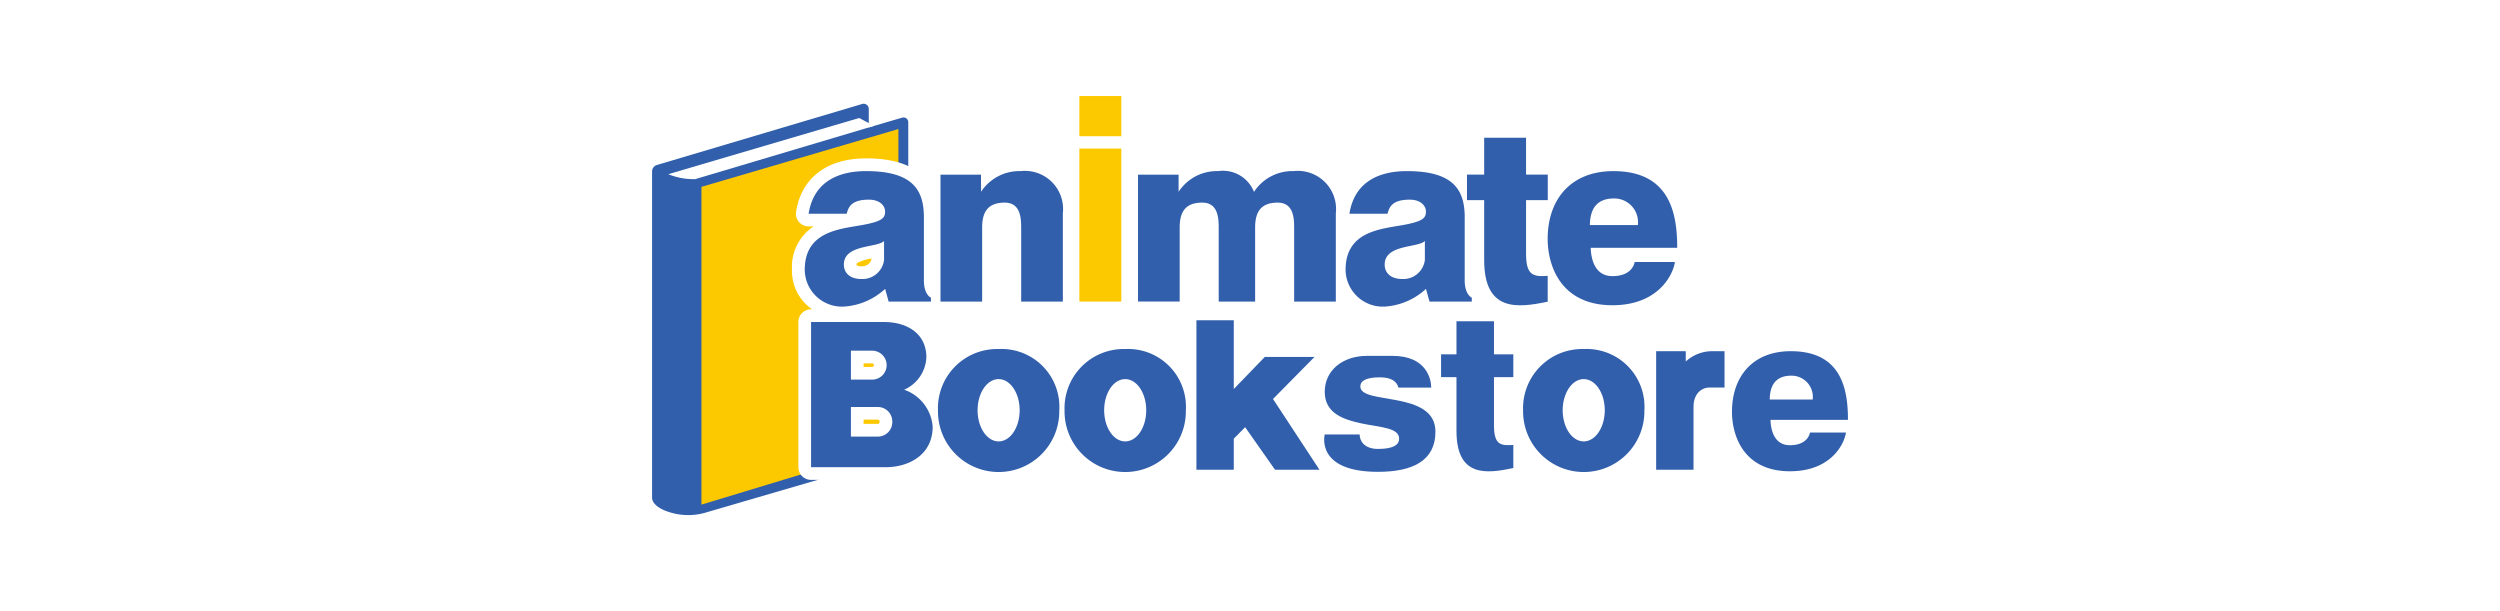 <svg xmlns="http://www.w3.org/2000/svg" width="180" height="44" viewBox="0 0 180 44">
  <g id="ebook23" transform="translate(-2214 -148)">
    <g id="グループ_3" data-name="グループ 3" transform="translate(1189 -520)">
      <rect id="長方形_118" data-name="長方形 118" width="180" height="44" transform="translate(1025 668)" fill="#fff"/>
    </g>
    <g id="logo_animatebookstore_onlight" transform="translate(2260.035 154)">
      <g id="グループ_29" data-name="グループ 29">
        <path id="パス_240" data-name="パス 240" d="M3.5,32.139a5.474,5.474,0,0,1-1.6-.249C.712,31.535,0,30.815,0,29.966V6.483A1.407,1.407,0,0,1,1,5.142L15.782.75a1.282,1.282,0,0,1,1.649,1.23v.114l1.237-.361a1.254,1.254,0,0,1,1.606,1.2V26.362a1.484,1.484,0,0,1-1.063,1.418L5.13,31.891A5.714,5.714,0,0,1,3.5,32.139Z" transform="translate(0 -0.139)" fill="#fff"/>
        <path id="パス_241" data-name="パス 241" d="M16.745,3.541V2.208a.369.369,0,0,0-.474-.354L1.489,6.247a.485.485,0,0,0-.347.465V30.194c0,.406.457.812,1.252,1.05a4.452,4.452,0,0,0,2.708,0l14.081-4.112a.564.564,0,0,0,.406-.541V3.166a.341.341,0,0,0-.437-.327Z" transform="translate(-0.228 -0.368)" fill="#315fac"/>
        <path id="パス_242" data-name="パス 242" d="M17.419,3.686,16.343,3.12,2.6,7.165a4.737,4.737,0,0,0,1.946.355Z" transform="translate(-0.52 -0.624)" fill="#fff"/>
        <path id="パス_243" data-name="パス 243" d="M5.585,8.277v22.88l14.181-4.3V4.114Z" transform="translate(-1.117 -0.823)" fill="#fcc900"/>
        <path id="パス_244" data-name="パス 244" d="M90.678,24.23a7.478,7.478,0,0,0-.809-3.756,4.52,4.52,0,0,0-4.218-2.1,5.049,5.049,0,0,0-3.858,1.554v-.641a.913.913,0,0,0-.914-.914h-.863A3.8,3.8,0,0,0,78.7,18.6a.91.91,0,0,0-.61-.233H75.956a.913.913,0,0,0-.914.914V20.3a5.122,5.122,0,0,0-4.3-2.08,5.2,5.2,0,0,0-4.153,1.964V19.51a.913.913,0,0,0-.914-.914h-.481V17.132a.912.912,0,0,0-.075-.362,4.4,4.4,0,0,0,1.056.121,10.649,10.649,0,0,0,2.162-.284.914.914,0,0,0,.725-.894v-.079a5.514,5.514,0,0,0,3.75,1.257c3.794,0,5.2-2.542,5.406-3.886a.911.911,0,0,0-.078-.534.912.912,0,0,0,.248-.626A8.247,8.247,0,0,0,77.5,7.7a4.948,4.948,0,0,0-4.618-2.3,5.693,5.693,0,0,0-3.819,1.3V6.571a.913.913,0,0,0-.914-.914H67.5V3.915A.913.913,0,0,0,66.59,3H63.574a.913.913,0,0,0-.914.914V5.658h-.325a.914.914,0,0,0-.84.554,6.379,6.379,0,0,0-3.486-.8,4.813,4.813,0,0,0-4.5,2.243,3.584,3.584,0,0,0-3.654-2.243,4.239,4.239,0,0,0-2.739.935,3.673,3.673,0,0,0-2.694-.935,4.328,4.328,0,0,0-2.177.551.912.912,0,0,0-.674-.3H38.65a.906.906,0,0,0-.288.047V4.7a.912.912,0,0,0-.115-.444.906.906,0,0,0,.115-.444V.914A.913.913,0,0,0,37.448,0H34.427a.913.913,0,0,0-.914.914V3.808a.912.912,0,0,0,.115.444.906.906,0,0,0-.115.444V6.979A3.722,3.722,0,0,0,30.2,5.406a4.328,4.328,0,0,0-2.177.551.912.912,0,0,0-.674-.3H24.426a.913.913,0,0,0-.914.914v.583c-.769-1.174-2.24-1.751-4.442-1.751-2.818,0-4.654,1.4-5.04,3.842a.914.914,0,0,0,.9,1.056h.36a3.5,3.5,0,0,0-1.553,3.122,3.332,3.332,0,0,0,1.446,2.843H15.11a.913.913,0,0,0-.914.914V27.638a.913.913,0,0,0,.914.914h5.356a4.247,4.247,0,0,0,3.826-1.942,5.246,5.246,0,0,0,8.879-.368,5.245,5.245,0,0,0,8.77.519v1.058a.913.913,0,0,0,.914.914h2.69a.913.913,0,0,0,.914-.914V26.482l1.308,1.863a.914.914,0,0,0,.748.389h3.2a.915.915,0,0,0,.856-.594,6.425,6.425,0,0,0,3.358.746c3.247,0,4.453-1.3,4.862-2.556a2.909,2.909,0,0,0,3.118,2.514,9.611,9.611,0,0,0,1.955-.256.914.914,0,0,0,.725-.894v-.853a5.239,5.239,0,0,0,8.454-.2v1.182a.913.913,0,0,0,.914.914h2.69a.913.913,0,0,0,.914-.914V23.3c0-.234.06-.482.229-.482h.761a7.136,7.136,0,0,0-.048.829c0,2.4,1.333,5.2,5.089,5.2,3.462,0,4.742-2.329,4.934-3.56a.913.913,0,0,0-.052-.475A.909.909,0,0,0,90.678,24.23ZM72.92,9.2a.858.858,0,0,1,.437.09h-.942A1,1,0,0,1,72.92,9.2Zm.573,3.554a.2.2,0,0,1-.018.023.915.915,0,0,1-.665.186.473.473,0,0,1-.43-.21ZM62.956,14.744a3.666,3.666,0,0,0,.318.69H62.68Zm-5.49-1.863a3.851,3.851,0,0,1,.925-.272v.1a.7.7,0,0,1-.686.462.657.657,0,0,1-.372-.071.133.133,0,0,1-.009-.056C57.324,12.983,57.324,12.957,57.466,12.881Zm-3.234-2.575a3.563,3.563,0,0,0-.436.34V10.3c.026,0,.05,0,.076,0Zm-11.674.077c0-.846.2-.88.71-.88a.368.368,0,0,1,.14.018h0a1.907,1.907,0,0,1,.131.975v5.218a.909.909,0,0,0,.108.431h-.794a.912.912,0,0,0-.51.155.908.908,0,0,0,.214-.587v-5.33Zm-24.032,2.5a3.851,3.851,0,0,1,.925-.272v.1a.7.7,0,0,1-.686.462.657.657,0,0,1-.372-.071.133.133,0,0,1-.009-.056C18.385,12.983,18.385,12.957,18.526,12.881Zm1.434,3.375.013.015h-.038Zm-.323,4.034a.127.127,0,0,1-.127.127h-.618v-.254h.618A.126.126,0,0,1,19.637,20.29Zm.406,4.1a.127.127,0,0,1-.127.127H18.892v-.309h1.024a.127.127,0,0,1,.127.127Zm3.406-2.418q.084-.092.163-.194-.043.132-.079.266Zm5.166,2.892c-.206,0-.6-.518-.6-1.329s.394-1.329.6-1.329.6.518.6,1.329S28.821,24.868,28.614,24.868Zm9.113,0c-.206,0-.6-.518-.6-1.329s.394-1.329.6-1.329.6.518.6,1.329S37.934,24.868,37.727,24.868Zm0-6.65a5.168,5.168,0,0,0-4.533,2.519,5.068,5.068,0,0,0-4.58-2.519,5.177,5.177,0,0,0-4.378,2.274,3.353,3.353,0,0,0,.088-.768,3.233,3.233,0,0,0-2.063-3.1h1.479a.9.9,0,0,0,.342-.067.9.9,0,0,0,.342.067h3a.914.914,0,0,0,.914-.914v-5.33c0-.846.2-.88.71-.88a.368.368,0,0,1,.14.018h0a1.907,1.907,0,0,1,.131.975v5.218a.913.913,0,0,0,.914.914h3a.908.908,0,0,0,.6-.226.908.908,0,0,0,.6.226h3.021a.908.908,0,0,0,.6-.226.908.908,0,0,0,.6.226h3a.912.912,0,0,0,.51-.155.907.907,0,0,0-.214.587v3.122A5.135,5.135,0,0,0,37.727,18.218Zm14.42,6.151H52.1a.913.913,0,0,0-.883.681,2.227,2.227,0,0,0-.049.266L49.54,22.843l1.886-1.91a3.407,3.407,0,0,0-.243,1.279A2.683,2.683,0,0,0,52.147,24.369Zm2.994-5.661a4.222,4.222,0,0,0-2.87,1.018.912.912,0,0,0-.913-.942H47.779a.915.915,0,0,0-.658.279l-.662.686V17.058a.909.909,0,0,0-.108-.431h.726a.914.914,0,0,0,.914-.914v-5.33c0-.846.2-.88.71-.88a.368.368,0,0,1,.14.018h0a1.907,1.907,0,0,1,.131.975v5.218a.913.913,0,0,0,.914.914h3a.914.914,0,0,0,.874-.649,4.067,4.067,0,0,0,2.73,1,4.64,4.64,0,0,0,2.413-.726.914.914,0,0,0,.735.37h1.185a.906.906,0,0,0-.153.506V18.6H60.47a.913.913,0,0,0-.914.912,3.94,3.94,0,0,0-2.589-.8H55.141Zm4.7,4.109a.914.914,0,0,0,.821-.748h.006v1.664A2.677,2.677,0,0,0,59.838,22.817Zm3.6-6.6a.9.9,0,0,0,.14-.361,2.766,2.766,0,0,0,.379.361Zm2.233,8.9-.069,0c-.126.01-.221.014-.3.014l-.073,0a2.636,2.636,0,0,1-.04-.531V22.069h.459a5.743,5.743,0,0,0-.192,1.483,5.365,5.365,0,0,0,.234,1.571Zm5.066-.254c-.206,0-.6-.518-.6-1.329s.394-1.329.6-1.329.6.518.6,1.329S70.946,24.868,70.74,24.868Z" transform="translate(-2.748)" fill="#fff"/>
        <path id="パス_245" data-name="パス 245" d="M23.461,15.77V11.226c0-1.98-.812-3.326-4.163-3.326-1.853,0-3.757.66-4.138,3.071H17.9c.127-.431.279-1.015,1.6-1.015.889,0,1.168.533,1.168.838,0,.482-.178.736-1.8,1.015s-3.986.508-3.986,3.2a2.681,2.681,0,0,0,2.894,2.64,4.8,4.8,0,0,0,2.894-1.27l.254.914h3.046v-.279S23.461,16.81,23.461,15.77ZM20.593,14.3a1.565,1.565,0,0,1-1.6,1.37c-.965,0-1.294-.533-1.294-1.041,0-1.472,2.411-1.193,2.894-1.7Z" transform="translate(-2.976 -1.58)" fill="#315fac"/>
        <path id="パス_246" data-name="パス 246" d="M72.135,15.77V11.226c0-1.98-.812-3.326-4.163-3.326-1.853,0-3.757.66-4.138,3.071h2.742c.127-.431.279-1.015,1.6-1.015.889,0,1.168.533,1.168.838,0,.482-.178.736-1.8,1.015s-3.986.508-3.986,3.2a2.681,2.681,0,0,0,2.894,2.64,4.8,4.8,0,0,0,2.894-1.27l.254.914h3.046v-.279S72.135,16.81,72.135,15.77ZM69.267,14.3a1.565,1.565,0,0,1-1.6,1.37c-.965,0-1.294-.533-1.294-1.041,0-1.472,2.411-1.193,2.894-1.7Z" transform="translate(-12.711 -1.58)" fill="#315fac"/>
        <path id="パス_247" data-name="パス 247" d="M30.017,8.155H27.1v9.138h3v-5.33c0-1.117.406-1.794,1.625-1.794s1.185,1.27,1.185,1.963v5.162h3V10.947A2.749,2.749,0,0,0,32.869,7.9a3.293,3.293,0,0,0-2.847,1.488Z" transform="translate(-5.42 -1.58)" fill="#315fac"/>
        <path id="パス_248" data-name="パス 248" d="M56.08,7.9a3.293,3.293,0,0,0-2.847,1.488l0,.022A2.4,2.4,0,0,0,50.648,7.9,3.293,3.293,0,0,0,47.8,9.388l0-1.234H44.878v9.138h3v-5.33c0-1.117.406-1.794,1.625-1.794s1.185,1.27,1.185,1.963v5.162h2.622v-5.33c0-1.117.406-1.794,1.625-1.794s1.185,1.27,1.185,1.963v5.162h3V10.947A2.749,2.749,0,0,0,56.08,7.9Z" transform="translate(-8.976 -1.58)" fill="#315fac"/>
        <g id="グループ_28" data-name="グループ 28" transform="translate(31.679 0.914)">
          <rect id="長方形_276" data-name="長方形 276" width="3.021" height="2.894" fill="#fcc900"/>
          <rect id="長方形_277" data-name="長方形 277" width="3.021" height="11.017" transform="translate(0 3.782)" fill="#fcc900"/>
        </g>
        <path id="パス_249" data-name="パス 249" d="M80.3,9.388V7.55H78.738V4.894H75.722V7.55H74.484V9.388h1.238V13.7c0,3.734,2.377,3.461,4.574,3V14.84c-1.058.08-1.558-.04-1.558-1.6V9.388H80.3Z" transform="translate(-14.897 -0.979)" fill="#315fac"/>
        <path id="パス_250" data-name="パス 250" d="M86.412,15.461c-1.37,0-1.546-1.422-1.566-2.037h6.229c0-2.437-.5-5.523-4.594-5.523-3.115,0-4.734,2.087-4.734,4.874,0,1.928.938,4.782,4.663,4.782,3.226,0,4.344-2.1,4.5-3.114h-2.9S87.9,15.461,86.412,15.461Zm.11-5.592a1.708,1.708,0,0,1,1.718,1.918H84.785C84.8,10.919,85.058,9.869,86.522,9.869Z" transform="translate(-16.35 -1.58)" fill="#315fac"/>
        <path id="パス_251" data-name="パス 251" d="M77.356,25.438V23.793H75.962V21.415h-2.7v2.378H72.153v1.645h1.109V29.3c0,3.343,2.128,3.1,4.094,2.682V30.32c-.948.071-1.394-.036-1.394-1.43V25.438Z" transform="translate(-14.431 -4.283)" fill="#315fac"/>
        <path id="パス_252" data-name="パス 252" d="M102.508,30.876c-1.226,0-1.384-1.273-1.4-1.824h5.577c0-2.182-.447-4.945-4.112-4.945-2.79,0-4.238,1.869-4.238,4.363,0,1.726.84,4.282,4.175,4.282,2.887,0,3.889-1.876,4.032-2.788h-2.593S103.84,30.876,102.508,30.876Zm.1-5.006a1.529,1.529,0,0,1,1.538,1.717h-3.093C101.062,26.809,101.3,25.869,102.607,25.869Z" transform="translate(-19.667 -4.821)" fill="#315fac"/>
        <path id="パス_253" data-name="パス 253" d="M22.154,26.355a2.671,2.671,0,0,0,1.6-2.335c0-1.675-1.346-2.538-3.046-2.538H15.452V31.935h5.356c1.777,0,3.4-.961,3.4-2.915A3.068,3.068,0,0,0,22.154,26.355Zm-3.833-2.809h1.531a1.041,1.041,0,0,1,1.041,1.041h0a1.041,1.041,0,0,1-1.041,1.041H18.321ZM21.3,28.691a1.041,1.041,0,0,1-1.041,1.041H18.321V27.6h1.938A1.041,1.041,0,0,1,21.3,28.636Z" transform="translate(-3.09 -4.296)" fill="#315fac"/>
        <path id="パス_254" data-name="パス 254" d="M31.241,23.914a4.259,4.259,0,0,0-4.366,4.421,4.367,4.367,0,1,0,8.733,0A4.164,4.164,0,0,0,31.241,23.914Zm0,6.65c-.837,0-1.514-1-1.514-2.242s.678-2.242,1.514-2.242,1.514,1,1.514,2.242S32.078,30.564,31.241,30.564Z" transform="translate(-5.375 -4.783)" fill="#315fac"/>
        <path id="パス_255" data-name="パス 255" d="M42.632,23.914a4.259,4.259,0,0,0-4.366,4.421,4.367,4.367,0,1,0,8.733,0A4.164,4.164,0,0,0,42.632,23.914Zm0,6.65c-.837,0-1.514-1-1.514-2.242s.678-2.242,1.514-2.242,1.514,1,1.514,2.242S43.469,30.564,42.632,30.564Z" transform="translate(-7.653 -4.783)" fill="#315fac"/>
        <path id="パス_256" data-name="パス 256" d="M83.9,23.914a4.259,4.259,0,0,0-4.366,4.421,4.367,4.367,0,1,0,8.733,0A4.164,4.164,0,0,0,83.9,23.914Zm0,6.65c-.837,0-1.514-1-1.514-2.242s.678-2.242,1.514-2.242,1.514,1,1.514,2.242S84.735,30.564,83.9,30.564Z" transform="translate(-15.906 -4.783)" fill="#315fac"/>
        <path id="パス_257" data-name="パス 257" d="M58.992,32.085l-3.344-5.094,2.989-3.028H55.058l-2.234,2.312V21.323h-2.69V32.085h2.69V29.852l.818-.83,2.151,3.063Z" transform="translate(-10.027 -4.265)" fill="#315fac"/>
        <path id="パス_258" data-name="パス 258" d="M66.979,26.812h2.361c0-.558-.3-2.285-2.792-2.285H64.719c-1.751,0-3.046,1.041-3.046,2.589s1.346,2.006,2.69,2.285,2.666.3,2.666,1.091c0,.508-.558.736-1.523.736s-1.32-.558-1.32-1.041H61.673s-.71,2.69,3.833,2.69c2.564,0,4.138-.838,4.138-2.894,0-3-5.407-1.9-5.407-3.249,0-.482.569-.66,1.4-.66S66.851,26.355,66.979,26.812Z" transform="translate(-12.327 -4.905)" fill="#315fac"/>
        <path id="パス_259" data-name="パス 259" d="M93.642,24.849v-.742H91.51v8.535H94.2V28.124c0-.99.61-1.4,1.142-1.4h1.091V24.107h-.863A2.816,2.816,0,0,0,93.642,24.849Z" transform="translate(-18.302 -4.821)" fill="#315fac"/>
      </g>
    </g>
  </g>
</svg>
